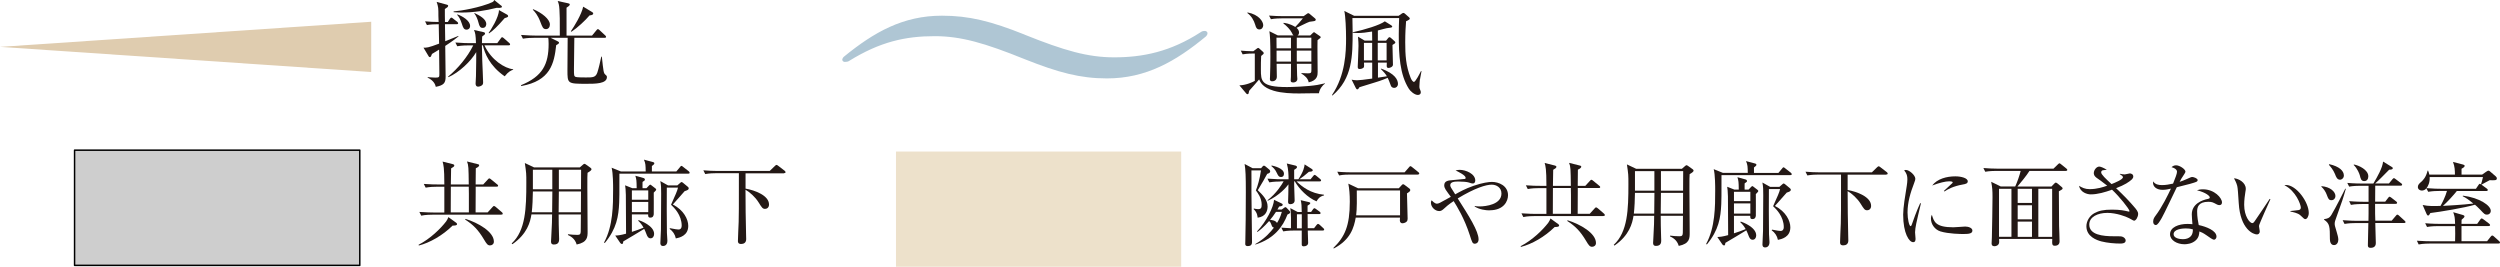 <?xml version="1.0" encoding="UTF-8"?>
<svg id="Layer_2" data-name="Layer 2" xmlns="http://www.w3.org/2000/svg" viewBox="0 0 468.68 50.01">
  <defs>
    <style>
      .cls-1 {
        fill: none;
        stroke: #000;
        stroke-linecap: round;
        stroke-linejoin: round;
        stroke-width: .28px;
      }

      .cls-2 {
        fill: #ede1cb;
      }

      .cls-3 {
        fill: #ceb185;
      }

      .cls-3, .cls-4 {
        opacity: .65;
      }

      .cls-4 {
        fill: #84a8be;
      }

      .cls-5 {
        fill: #cecece;
      }

      .cls-6 {
        fill: #231815;
      }
    </style>
  </defs>
  <g id="_レイヤー_1" data-name="レイヤー 1">
    <g>
      <path class="cls-6" d="M83.47,8.57c.02,1.1,.07,5.04,.07,5.8,0,1.16-.3,1.61-1.84,1.91-.09-.46-.42-1.21-1.54-1.73l.03-.09c.3,.02,.95,.09,1.44,.09,.74,0,.74-.1,.74-.77,0-.72-.05-3.84-.05-4.48-.53,.33-.96,.58-1.33,.81-.14,.39-.23,.6-.39,.6s-.21-.12-.26-.19l-.95-1.59c.6,.02,.84,.04,2.93-.75-.02-.6-.02-.91-.07-3.64-.91,0-1.58,.04-2.21,.16l-.35-.7c1.07,.09,1.42,.11,2.54,.12,0-.14-.04-.75-.04-1.14,0-1.47,0-1.63-.33-2.63l1.93,.53c.12,.04,.23,.07,.23,.21,0,.12-.09,.23-.16,.28-.07,.05-.4,.28-.46,.32-.02,.39,.02,2.08,.02,2.44h.53l.39-.6c.07-.11,.19-.23,.28-.23,.1,0,.21,.09,.33,.19l.77,.6c.1,.09,.17,.17,.17,.26,0,.17-.14,.19-.26,.19h-2.21c.02,.51,.04,2.73,.05,3.19,.82-.33,1.65-.65,2.47-1v.11c-.39,.3-1.07,.86-2.47,1.77Zm11.14,5.73c-2.84-1.96-3.75-4.33-4.08-5.8h-.19c0,.75,.04,2.1,.07,2.89,.02,.63,.16,3.45,.16,4.03,0,.25-.03,.44-.26,.6-.25,.17-.54,.23-.68,.23-.33,0-.47-.26-.47-.58,0-.23,.07-1.19,.07-1.38,.05-1.96,.05-3.91,.05-4.52-1,1.72-3.21,3.82-5.22,4.7l-.05-.11c1.89-1.56,3.64-3.7,4.71-5.85h-.93c-.23,0-1.21,0-2.07,.16l-.35-.7c1.17,.1,2.37,.12,2.7,.12h1.16c-.05-1.56-.12-1.89-.37-2.47l1.86,.42c.11,.02,.21,.1,.21,.25s-.05,.19-.54,.56c-.02,.21-.04,1-.04,1.24h2.87l.65-.88c.09-.12,.16-.23,.26-.23,.12,0,.23,.11,.33,.19l1,.88c.11,.11,.17,.16,.17,.26,0,.17-.16,.19-.26,.19h-4.55c1.26,2.75,3.82,4.33,5.38,4.48v.09c-.38,.14-.88,.33-1.58,1.23Zm-1.47-12.84c-2.15,.54-4.36,.89-6.59,.89-.67,0-1.12-.04-1.51-.07v-.14c1.45-.12,4.91-.7,7.22-1.72,.28-.12,.33-.26,.39-.42l1.17,.95c.12,.09,.28,.17,.28,.32,0,.28-.77,.21-.96,.19Zm-5.66,4.1c-.53,0-.67-.4-.89-1.09-.32-.98-.56-1.31-.88-1.68l.02-.1c.91,.31,2.4,1.17,2.4,2.17,0,.47-.32,.7-.65,.7Zm3.01-.33c-.42,0-.61-.25-.79-1-.16-.63-.39-1.19-.79-1.75l.04-.05c.96,.49,2.21,1.12,2.21,2.08,0,.04,0,.72-.67,.72Zm4.13-1.84c-1.51,1.73-2.15,2.31-2.93,2.86l-.09-.07c.37-.49,1.93-2.92,1.94-4.29l1.54,.86c.11,.05,.18,.16,.18,.28,0,.21-.42,.3-.65,.37Z"/>
      <path class="cls-6" d="M109.9,15.71c-3.52,0-3.52-.05-3.52-2.56,0-.96,.04-5.18,.04-6.06h-3.19l1.31,.65c.09,.05,.26,.12,.26,.26,0,.16-.14,.25-.53,.47-.38,3.45-1.09,6.69-6.55,7.66l-.05-.16c4.06-1.65,5.18-3.94,5.18-7.74,0-.77-.04-.98-.07-1.14h-2.68c-.44,0-1.28,.02-2.07,.16l-.35-.7c1.21,.1,2.45,.12,2.7,.12h4.57c0-3.29,0-3.75-.07-4.87-.05-.89-.17-1.23-.33-1.61l1.94,.42c.21,.05,.33,.09,.33,.25,0,.17-.35,.42-.61,.58V6.67h4.78l.81-.98c.12-.14,.19-.23,.3-.23,.09,0,.19,.09,.3,.19l1.05,.98c.14,.12,.17,.18,.17,.28,0,.16-.14,.18-.26,.18h-5.69c-.02,1-.07,5.27-.07,5.83,0,1.23,0,1.37,.35,1.51,.25,.09,1.59,.09,1.91,.09,1.26,0,1.8,0,2.12-.91,.25-.74,.58-2.17,.74-2.98h.11c.3,2.77,.32,3.07,.65,3.35,.21,.18,.3,.25,.3,.47,0,1.26-2.17,1.26-3.87,1.26Zm-7.53-10.25c-.56,0-.68-.35-1.05-1.31-.51-1.37-1.1-2-1.44-2.33l.09-.09c1.61,.67,3.12,1.86,3.12,2.87,0,.46-.26,.86-.72,.86Zm8.16-2.58c-.77,.93-2.31,2.36-3.4,3.07l-.11-.09c.61-.88,2-3.12,2.31-4.61l1.58,.95c.17,.11,.3,.18,.3,.32,0,.18-.14,.32-.68,.37Z"/>
    </g>
    <g>
      <path class="cls-6" d="M247.26,17.48c-.6-.02-3.17,.04-3.7,.04-1.35,0-3.24-.05-4.78-.51-2.07-.61-2.49-1.58-2.73-2.12-.26,.35-1.59,1.8-1.86,2.12-.05,.17-.09,.44-.12,.51-.02,.05-.09,.14-.19,.14-.09,0-.18-.05-.25-.14l-1.28-1.52c1.24-.02,2.56-.63,2.89-.84v-5.13c-.53,0-1.42,0-2.28,.16l-.35-.7c.77,.07,1.3,.1,2.35,.12l.65-.49c.11-.07,.19-.14,.25-.14,.07,0,.16,.05,.23,.12l.7,.63c.07,.07,.12,.14,.12,.23,0,.11-.05,.17-.11,.21-.09,.07-.26,.23-.37,.32-.05,.35-.05,2.14-.05,2.52,0,2.17,0,3.31,4.89,3.31,.77,0,3.89-.09,5.71-.4,.37-.07,.96-.19,1.42-.3v.07c-.51,.3-1.03,1.05-1.14,1.8Zm-11.16-11.96c-.53,0-.67-.47-.77-.84-.26-.88-.74-1.7-1.49-2.24l.04-.11c2.14,.4,2.94,1.73,2.94,2.4,0,.42-.28,.79-.72,.79Zm11.44,1.58c-.07,.07-.46,.37-.54,.44-.04,.84,.02,4.98,.02,5.92,0,.6,0,1.61-1.68,1.98-.11-.74-.74-1.28-1.37-1.65v-.09c.17,0,1.03,.05,1.23,.05,.58,0,.65-.12,.65-.63v-1.16h-2.73c0,.17,.05,1.87,.05,2.19,0,.07,.05,.61,.05,.68,0,.32-.28,.63-.81,.63-.44,0-.44-.26-.44-.4,0-.09,.04-.56,.04-.67,0-.35,0-2.05,.02-2.43h-2.7c.02,.35,.04,2.03,.04,2.42,0,.65-.51,.86-.84,.86-.46,0-.46-.28-.46-.47,0-.05,.02-.28,.02-.33,.05-.79,.07-3.08,.07-3.77,0-3.1-.07-4.08-.19-4.82l1.59,.79h2.94c-.14-.12-.16-.16-.3-.47-.3-.61-1-1.33-1.59-1.77v-.12c.33,.04,1.12,.11,2.22,.77,.42-.4,.91-1,1.42-1.61h-3.92c-.46,0-1.3,.02-2.07,.16l-.35-.68c.91,.07,1.8,.11,2.7,.11h3.78l.63-.44c.07-.05,.16-.12,.23-.12,.09,0,.23,.09,.28,.14l1.02,.86s.12,.12,.12,.23c0,.04-.04,.16-.14,.21-.12,.07-.86,.14-1.02,.17-.38,.1-2.07,.98-2.45,1.14,.16,.14,.47,.4,.47,.89,0,.31-.16,.46-.28,.54h2.38l.49-.47c.07-.07,.14-.14,.23-.14,.05,0,.16,.07,.19,.11l.91,.63c.09,.05,.14,.12,.14,.18,0,.07-.02,.1-.05,.16Zm-5.52-.04h-2.72c0,.49,.02,1.42,.02,2h2.7v-2Zm0,2.42h-2.7v2.07h2.7v-2.07Zm3.82-2.42h-2.73v2h2.73v-2Zm0,2.42h-2.73v2.07h2.73v-2.07Z"/>
      <path class="cls-6" d="M266.19,14.89c-.02,.19-.09,.88-.09,1.3,0,.35,.04,.42,.21,.84,.03,.07,.05,.16,.05,.26,0,.46-.4,.51-.56,.51-.63,0-1.44-.75-1.68-1.16-1.7-2.68-1.89-6.29-1.89-10.2,0-1.3,.04-2.12,.07-3.05h-8.76c.02,.79,.04,1.44,.04,2.45,0,4.66,0,8.83-3.78,12.07l-.09-.09c2.54-3.75,2.64-8.15,2.64-10.6,0-1.73-.1-4.19-.33-5.17l1.84,.91h8.34l.58-.4c.14-.09,.23-.14,.32-.14s.18,.05,.3,.16l.74,.65c.11,.09,.16,.17,.16,.26s-.07,.16-.16,.21c-.16,.11-.38,.23-.54,.28-.07,.88-.16,2.15-.16,3.94,0,2.33,.11,4.43,1.02,6.69,.19,.47,.46,.75,.61,.75,.3,0,1.14-1.66,1.33-2.05l.09,.04c-.04,.25-.26,1.31-.28,1.52Zm-4.83,1.58c-.46,0-.6-.35-.63-.46-.33-.89-.39-1.03-.58-1.42-.33,.14-1.12,.49-2.44,.88-2.36,.72-2.64,.81-2.85,.88-.18,.3-.25,.4-.42,.4-.12,0-.19-.12-.28-.28l-.77-1.54c.25,.05,.56,.12,1,.12,.4,0,1.38-.11,2.86-.32v-3h-1.54c0,.09,.02,.49,.02,.58,0,.21-.03,.32-.14,.4-.23,.19-.56,.23-.67,.23-.38,0-.38-.21-.38-.46,0-.05,.14-3.28,.14-3.89,0-.12-.02-1.21-.09-1.72l1.24,.74h1.42l-.02-1.7c-1.05,.19-1.94,.28-2.71,.28-.4,0-.65-.02-.91-.04v-.1c2.31-.51,5.04-1.33,6.01-2.05l1.16,.72c.14,.09,.23,.18,.23,.25,0,.16-.16,.21-.58,.25-.6,.04-1.52,.37-2.12,.49v1.91h1.54l.4-.49c.09-.11,.16-.16,.23-.16,.09,0,.17,.05,.3,.16l.63,.56c.11,.09,.18,.19,.18,.28,0,.12-.12,.21-.54,.46,.02,.53,.09,3.12,.09,3.7,0,.37-.49,.61-.82,.61-.21,0-.35-.07-.35-.39,0-.09,.02-.51,.02-.61h-1.66v2.82l1.68-.26c-.3-.51-.67-.89-1.14-1.37l.04-.07c2.66,.95,3.17,2.14,3.17,2.87,0,.44-.3,.74-.68,.74Zm-4.12-8.43h-1.54v3.28h1.54v-3.28Zm2.71,0h-1.66v3.28h1.66v-3.28Z"/>
    </g>
    <polygon class="cls-3" points="0 8.79 0 8.79 69.59 4.08 69.59 13.5 0 8.79"/>
    <path class="cls-4" d="M192.09,6.5c7.4,2.97,11.85,4.25,16.78,4.25,5.41,0,10.58-1.06,16.23-4.72,.24-.18,.47-.23,.79-.23,.24,0,.48,.18,.48,.41s-.08,.4-.32,.64c-5.64,4.66-11.21,7.85-18.53,7.85-5.01,0-9.14-1.11-15.43-3.61-7.47-3.02-11.93-4.31-16.86-4.31-5.49,0-10.26,1.05-16.06,4.65-.16,.12-.48,.18-.79,.18-.24,0-.48-.18-.48-.41,0-.18,.16-.46,.32-.58,5.65-4.6,11.06-7.68,18.37-7.68,5.1,0,9.23,1.04,15.51,3.55Z"/>
    <g>
      <path class="cls-6" d="M84.84,42.3c-1.86,1.84-4.27,3.21-6.32,3.73l-.05-.14c2.21-1.14,4.13-3.03,5.17-4.38,.21-.28,.32-.56,.42-.81l1.45,1.05c.12,.09,.17,.17,.17,.25,0,.26-.28,.28-.84,.3Zm9.14-2.05h-12.94c-.18,0-1.26,0-2.07,.18l-.35-.7c1.17,.09,2.38,.11,2.7,.11h1.98v-4.83h-1.45c-.44,0-1.28,.02-2.05,.17l-.35-.7c1.09,.09,2.17,.1,2.68,.1h1.17c0-3.17-.16-3.68-.33-4.29l1.94,.49c.14,.04,.26,.11,.26,.23,0,.21-.19,.32-.6,.56,0,.47-.05,2.59-.05,3.01h3.36c-.04-3.21-.04-3.57-.33-4.31l2.03,.51c.09,.02,.25,.05,.25,.21,0,.26-.44,.47-.63,.56,0,.25-.03,2.59-.03,3.03h1.42l.86-.93c.12-.12,.18-.21,.28-.21s.23,.1,.31,.17l1.16,.95c.09,.07,.18,.12,.18,.26,0,.16-.14,.17-.26,.17h-3.94v.75c0,.25-.02,3.43-.02,4.08h2.26l.91-1c.11-.1,.19-.21,.26-.21s.21,.07,.33,.17l1.16,1c.11,.09,.17,.16,.17,.28,0,.16-.14,.17-.26,.17Zm-6.08-3.98c0-.47,0-.56-.02-1.28h-3.36c-.02,.44-.02,3.63-.02,4.83h3.4v-3.56Zm3.99,9.74c-.47,0-.67-.3-1.14-1.09-1.12-1.88-2.05-2.79-3.54-3.75l.05-.14c2.38,.74,5.33,2.42,5.33,4.27,0,.47-.37,.7-.7,.7Z"/>
      <path class="cls-6" d="M108.68,31.4l.61-.53c.14-.12,.21-.16,.26-.16,.09,0,.21,.07,.28,.12l.88,.63c.11,.07,.18,.19,.18,.26,0,.19-.23,.37-.74,.67-.04,.67-.04,.74-.04,2.61,0,1.33,.05,7.18,.05,8.37,0,1.05,0,2.05-2.05,2.47-.33-1.17-1.23-1.59-1.65-1.79l.04-.14c.56,.07,1.12,.12,1.68,.12,.7,0,.7-.14,.7-1.38,0-.35,0-2.19,.02-2.45h-4.17c0,1.02,.02,2.56,.07,3.99,.02,.25,.02,.49,.02,.58,0,.37,0,1.07-.98,1.07-.53,0-.54-.37-.54-.6,0-.14,.02-.58,.04-.74,.14-2.12,.16-3.7,.16-4.31h-3.87c-.23,1.45-.79,3.66-3.57,5.59l-.14-.14c2.63-2.42,2.75-6.64,2.75-11.35,0-1.77,0-1.82-.28-3.73l1.73,.82h8.57Zm-8.78,4.5c0,1.02-.09,2.98-.21,3.89h3.82l.04-3.89h-3.64Zm0-4.08v3.66h3.64v-3.66h-3.64Zm9,7.97l.02-3.89h-4.15l-.04,3.89h4.17Zm.02-4.31l.02-3.66h-4.17v3.66h4.15Z"/>
      <path class="cls-6" d="M126.79,32.15l.68-.81c.14-.17,.19-.25,.26-.25,.11,0,.18,.07,.33,.19l1.05,.82c.11,.09,.18,.18,.18,.28,0,.16-.14,.18-.26,.18h-12.91c0,4.06,0,4.52-.04,5.43-.12,2.58-.47,4.87-2.7,7.57l-.14-.09c1.7-3.12,1.7-7.01,1.7-10.04,0-.68,0-2.96-.28-3.99l1.73,.7h4.66c-.02-1.17-.02-1.49-.33-2.21l1.65,.44c.09,.02,.3,.07,.3,.25,0,.16-.16,.28-.46,.51v1.02h4.57Zm-5.59,3.12l.47-.49c.12-.12,.16-.16,.25-.16,.07,0,.09,.04,.19,.11l.7,.54c.14,.11,.21,.17,.21,.26,0,.14-.16,.28-.46,.58,0,.12,.02,3.92,0,4.06-.04,.28-.12,.63-.65,.63-.42,0-.4-.3-.4-.61h-3.05v3.28c.74-.23,1.47-.49,2.19-.79-.32-.58-.6-.91-1.02-1.31l.11-.1c.32,.1,2.89,1.03,2.89,2.59,0,.44-.25,.82-.67,.82-.46,0-.65-.46-.77-.79-.18-.47-.26-.67-.42-.98-.6,.4-3.36,2.01-3.92,2.35-.02,.19-.04,.49-.26,.49-.09,0-.25-.12-.3-.19l-.95-1.4c.53-.02,.91-.05,2.03-.35-.02-1.52-.02-6.8-.04-7.27-.03-1.03-.07-1.33-.14-1.8l1.35,.54h.82c-.02-1.45-.04-1.66-.25-2.33l1.51,.42c.21,.05,.28,.19,.28,.3,0,.14-.04,.17-.44,.44-.02,.51,0,1.05,0,1.17h.72Zm.33,2.17v-1.75h-3.07v1.75h3.07Zm0,2.33v-1.91h-3.07v1.91h3.07Zm5.47-5.03l.54-.47c.11-.11,.17-.14,.23-.14,.09,0,.12,.04,.25,.12l.93,.77c.14,.1,.17,.21,.17,.28,0,.28-.26,.37-.77,.54-.74,.82-1.7,1.94-2.21,2.5,2.05,1.05,2.89,2.79,2.89,4.01,0,1.86-1.68,2.22-2.33,2.35-.16-.77-.56-1.35-1.17-1.8l.07-.12c.91,.19,1.44,.25,1.59,.25,.42,0,.61-.3,.61-.7,0-2.03-1.45-3.43-2-3.94,.89-2,1.14-2.52,1.31-3.22h-2.1c-.02,.86-.02,7.25,.02,8.46,.02,.25,.09,1.3,.09,1.51,0,.89-.61,.98-.81,.98-.51,0-.51-.44-.51-.56,0-.4,.09-2.19,.11-2.54,.02-.54,.04-6.03,.04-6.71,0-1.03,0-1.54-.16-2.36l1.45,.81h1.75Z"/>
      <path class="cls-6" d="M147,32.49h-7.23v2.87c1.73,.3,4.4,1.28,4.4,2.98,0,.6-.42,.82-.74,.82-.46,0-.6-.23-1.23-1.24-.61-.98-1.67-1.93-2.44-2.35,.02,3.98,.02,4.41,.11,8.44,0,.12,.02,.7,.02,.82,0,.68-.46,.91-.95,.91-.6,0-.6-.39-.6-.58,0-.51,.12-3,.14-3.56,.04-1.38,.04-2.15,.04-9.13h-4.26c-.46,0-1.28,.02-2.05,.16l-.35-.7c.89,.07,1.79,.12,2.7,.12h9.74l.98-.95c.12-.11,.23-.19,.28-.19,.1,0,.21,.07,.33,.17l1.21,.93c.07,.05,.17,.16,.17,.26,0,.17-.17,.19-.28,.19Z"/>
    </g>
    <g id="SOLID">
      <rect class="cls-5" x="13.98" y="28.15" width="53.47" height="21.6"/>
    </g>
    <g id="SOLID-2" data-name="SOLID">
      <rect class="cls-1" x="13.98" y="28.15" width="53.47" height="21.6"/>
    </g>
    <g>
      <path class="cls-6" d="M236.42,31.54l.25-.3c.07-.09,.19-.19,.28-.19s.21,.09,.28,.14l.74,.61c.09,.09,.16,.21,.16,.32,0,.28-.28,.4-.56,.47-.53,.98-.82,1.49-1.77,3.07,.89,.86,1.84,1.79,1.84,3.05,0,.77-.31,1.91-1.87,2.1-.02-.25-.05-.96-.75-1.61l.05-.11c.21,.05,.49,.12,.79,.12,.56,0,.67-.25,.67-.86,0-1.24-.77-2.24-1.09-2.65,.32-.77,.74-2.19,.96-3.75h-1.79c.02,.32,0,3.4,0,4.05,0,1.1,.11,7.9,.11,9.39,0,.56-.33,.75-.81,.75-.39,0-.46-.23-.46-.4s.02-.53,.02-.79c.05-2.12,.09-5.08,.09-8.92,0-3.01-.05-4.24-.23-5.29l1.49,.79h1.61Zm3.82,6.59c.12,.05,.23,.1,.23,.26,0,.23-.25,.26-.67,.33-.12,.23-.19,.35-.32,.56h.81l.46-.33c.09-.07,.18-.12,.23-.12,.07,0,.18,.09,.23,.14l.53,.56c.07,.07,.14,.19,.14,.26,0,.19-.25,.33-.51,.42-.86,2.28-2.47,4.52-6.03,5.64v-.1c1.91-1.1,2.87-2.29,3.49-3.08-.26-.05-.35-.18-.47-.53-.11-.31-.18-.49-.44-.7-.95,1.09-1.68,1.68-2.19,2.05l-.07-.11c1.77-1.86,3.12-4.61,3.19-5.92l1.4,.67Zm-.21-4.1c-.3,0-1.23,0-2.07,.16l-.35-.7c1.35,.11,2.68,.12,2.7,.12h1.26c0-.67-.02-1.93-.33-2.96l1.65,.4c.1,.04,.26,.09,.26,.28,0,.14-.11,.26-.53,.51v1.77h.79c.98-1.49,1.12-2.29,1.17-2.79l1.35,.86c.05,.04,.17,.12,.17,.23,0,.25-.28,.26-.72,.3-.75,.65-1.21,1.02-1.79,1.4h2.1l.49-.6c.09-.11,.19-.23,.26-.23,.1,0,.21,.09,.32,.17l.74,.61c.09,.07,.17,.17,.17,.26,0,.16-.14,.19-.26,.19h-4.34c1,.98,2.63,2.26,5.15,2.5v.12c-.91,.21-1.23,.81-1.4,1.12-1.68-.7-3.24-2.29-4.08-3.75h-.12v.72c0,.42,.09,2.73,.09,2.86,0,.46-.37,.7-.77,.7-.46,0-.46-.28-.46-.46,0-.05,.09-2.75,.07-3.26-.35,.49-1.68,2.07-3.85,3.07l-.09-.07c1.68-1.31,2.68-2.93,3.03-3.56h-.61Zm-.81,5.68c-.42,.67-.81,1.14-1.12,1.51,.25,.02,1.03,.07,1.3,.58,.23-.35,.6-.98,.91-2.08h-1.09Zm-.82-8.69c.47,.11,2.31,.53,2.31,1.56,0,.37-.19,.61-.56,.61-.4,0-.53-.25-.77-.75-.33-.72-.7-1.03-1.03-1.3l.05-.12Zm7.93,11.79l.47-.61c.1-.12,.21-.23,.28-.23,.09,0,.23,.09,.32,.17l.68,.63c.09,.09,.17,.16,.17,.26,0,.16-.16,.19-.26,.19h-2.82c0,.37,.07,1.98,.07,2.31,0,.44-.4,.65-.81,.65-.25,0-.39-.09-.39-.33v-2.63h-1.4c-.3,0-1.23,0-2.07,.16l-.35-.7c.67,.05,.72,.05,1.8,.11,.02-1,.03-2.94-.12-3.77l1.37,.72h.77c-.02-1.07-.03-1.56-.19-2.21l1.49,.35c.19,.05,.3,.09,.3,.19,0,.16-.14,.26-.51,.49v1.17h.67l.35-.49c.09-.12,.19-.21,.25-.21,.09,0,.21,.09,.33,.17l.67,.49c.05,.04,.17,.14,.17,.26,0,.18-.16,.19-.26,.19h-2.17c.02,2.03,.02,2.26,.02,2.64h1.17Zm-2.28,0v-2.64h-.91v2.64h.91Z"/>
      <path class="cls-6" d="M263.77,36.27c.02,.75,.12,4.13,.12,4.7,0,.21-.02,.4-.19,.58s-.53,.31-.81,.31c-.21,0-.46-.17-.46-.54,0-.09,.03-.46,.03-.53h-8.3c-.33,1.84-.95,4.15-4.12,5.8l-.07-.11c2.14-2.08,3.08-4.12,3.08-8.67,0-1.37-.09-2.42-.28-3.38l1.82,.86h7.65l.54-.58c.05-.07,.16-.17,.28-.17,.07,0,.18,.05,.28,.14l.89,.67c.05,.04,.16,.17,.16,.28,0,.23-.23,.38-.65,.65Zm2.03-3.54h-12.7c-.42,0-1.26,0-2.05,.16l-.35-.7c1.19,.11,2.47,.12,2.7,.12h9.92l.81-.93c.1-.12,.19-.23,.28-.23s.19,.07,.31,.17l1.19,.96c.05,.05,.16,.12,.16,.25,0,.16-.16,.19-.26,.19Zm-3.33,2.98h-8.11c.02,1.3,.04,3.5-.12,4.66h8.23v-4.66Z"/>
      <path class="cls-6" d="M279.26,39.44c-.75,0-1.91-.16-2.79-.72v-.11c.23,.05,.4,.09,.88,.09,1.24,0,4.13-.37,4.13-2.42,0-1.16-.98-1.66-1.82-1.66-1.07,0-3.1,.6-6.38,2.58,2.12,3.31,3.91,6.15,3.91,7.67,0,.58-.37,.82-.68,.82-.46,0-.53-.23-.98-1.65-1.03-3.17-2.38-5.33-3.01-6.34-1.02,.68-1.42,1.05-1.93,1.52-.21,.19-.46,.35-.77,.35-.79,0-1.56-.75-1.56-1.56,0-.21,.05-.33,.12-.46,.18,.17,.6,.63,.98,.63,.33,0,.4-.03,2.63-1.28-.16-.21-.84-1.12-.96-1.33-.14-.23-.28-.51-.28-.82,0-.86,.81-.93,1.52-.98,.17-.02,2.33-.21,2.38-.23,.09-.04,.12-.11,.12-.19,0-.49-1.33-1.12-1.89-1.4,.3-.07,.53-.11,.77-.11,1.14,0,2.92,.74,2.92,2,0,.44-.28,.56-.46,.56-.21,0-.28-.04-.77-.19-.31-.11-1.16-.18-1.87-.18-.61,0-1.59,0-1.59,.68,0,.26,.1,.44,.93,1.72,.89-.49,1.8-1.02,3.42-1.59,1.68-.59,2.94-.74,3.45-.74,1.28,0,3.03,.7,3.03,2.5,0,1.09-.77,2.82-3.45,2.82Z"/>
      <path class="cls-6" d="M291.45,42.56c-1.86,1.84-4.27,3.21-6.32,3.73l-.05-.14c2.21-1.14,4.13-3.03,5.17-4.38,.21-.28,.32-.56,.42-.81l1.45,1.05c.12,.09,.17,.17,.17,.25,0,.26-.28,.28-.84,.3Zm9.14-2.05h-12.94c-.18,0-1.26,0-2.07,.18l-.35-.7c1.17,.09,2.38,.11,2.7,.11h1.98v-4.83h-1.45c-.44,0-1.28,.02-2.05,.17l-.35-.7c1.09,.09,2.17,.1,2.68,.1h1.17c0-3.17-.16-3.68-.33-4.29l1.94,.49c.14,.04,.26,.11,.26,.23,0,.21-.19,.32-.6,.56,0,.47-.05,2.59-.05,3.01h3.36c-.04-3.21-.04-3.57-.33-4.31l2.03,.51c.09,.02,.25,.05,.25,.21,0,.26-.44,.47-.63,.56,0,.25-.03,2.59-.03,3.03h1.42l.86-.93c.12-.12,.18-.21,.28-.21s.23,.1,.31,.17l1.16,.95c.09,.07,.18,.12,.18,.26,0,.16-.14,.17-.26,.17h-3.94v.75c0,.25-.02,3.43-.02,4.08h2.26l.91-1c.11-.1,.19-.21,.26-.21s.21,.07,.33,.17l1.16,1c.11,.09,.17,.16,.17,.28,0,.16-.14,.17-.26,.17Zm-6.08-3.98c0-.47,0-.56-.02-1.28h-3.36c-.02,.44-.02,3.63-.02,4.83h3.4v-3.56Zm3.99,9.74c-.47,0-.67-.3-1.14-1.09-1.12-1.88-2.05-2.79-3.54-3.75l.05-.14c2.38,.74,5.33,2.42,5.33,4.27,0,.47-.37,.7-.7,.7Z"/>
      <path class="cls-6" d="M315.29,31.66l.61-.53c.14-.12,.21-.16,.26-.16,.09,0,.21,.07,.28,.12l.88,.63c.11,.07,.18,.19,.18,.26,0,.19-.23,.37-.74,.67-.04,.67-.04,.74-.04,2.61,0,1.33,.05,7.18,.05,8.37,0,1.05,0,2.05-2.05,2.47-.33-1.17-1.23-1.59-1.65-1.79l.04-.14c.56,.07,1.12,.12,1.68,.12,.7,0,.7-.14,.7-1.38,0-.35,0-2.19,.02-2.45h-4.17c0,1.02,.02,2.56,.07,3.99,.02,.25,.02,.49,.02,.58,0,.37,0,1.07-.98,1.07-.53,0-.54-.37-.54-.6,0-.14,.02-.58,.04-.74,.14-2.12,.16-3.7,.16-4.31h-3.87c-.23,1.45-.79,3.66-3.57,5.59l-.14-.14c2.63-2.42,2.75-6.64,2.75-11.35,0-1.77,0-1.82-.28-3.73l1.73,.82h8.57Zm-8.78,4.5c0,1.02-.09,2.98-.21,3.89h3.82l.04-3.89h-3.64Zm0-4.08v3.66h3.64v-3.66h-3.64Zm9,7.97l.02-3.89h-4.15l-.04,3.89h4.17Zm.02-4.31l.02-3.66h-4.17v3.66h4.15Z"/>
      <path class="cls-6" d="M333.4,32.42l.68-.81c.14-.17,.19-.25,.26-.25,.11,0,.18,.07,.33,.19l1.05,.82c.11,.09,.18,.18,.18,.28,0,.16-.14,.18-.26,.18h-12.91c0,4.06,0,4.52-.04,5.43-.12,2.58-.47,4.87-2.7,7.57l-.14-.09c1.7-3.12,1.7-7.01,1.7-10.04,0-.68,0-2.96-.28-3.99l1.73,.7h4.66c-.02-1.17-.02-1.49-.33-2.21l1.65,.44c.09,.02,.3,.07,.3,.25,0,.16-.16,.28-.46,.51v1.02h4.57Zm-5.59,3.12l.47-.49c.12-.12,.16-.16,.25-.16,.07,0,.09,.04,.19,.11l.7,.54c.14,.11,.21,.17,.21,.26,0,.14-.16,.28-.46,.58,0,.12,.02,3.92,0,4.06-.04,.28-.12,.63-.65,.63-.42,0-.4-.3-.4-.61h-3.05v3.28c.74-.23,1.47-.49,2.19-.79-.32-.58-.6-.91-1.02-1.31l.11-.1c.32,.1,2.89,1.03,2.89,2.59,0,.44-.25,.82-.67,.82-.46,0-.65-.46-.77-.79-.18-.47-.26-.67-.42-.98-.6,.4-3.36,2.01-3.92,2.35-.02,.19-.04,.49-.26,.49-.09,0-.25-.12-.3-.19l-.95-1.4c.53-.02,.91-.05,2.03-.35-.02-1.52-.02-6.8-.04-7.27-.03-1.03-.07-1.33-.14-1.8l1.35,.54h.82c-.02-1.45-.04-1.66-.25-2.33l1.51,.42c.21,.05,.28,.19,.28,.3,0,.14-.04,.17-.44,.44-.02,.51,0,1.05,0,1.17h.72Zm.33,2.17v-1.75h-3.07v1.75h3.07Zm0,2.33v-1.91h-3.07v1.91h3.07Zm5.47-5.03l.54-.47c.11-.11,.17-.14,.23-.14,.09,0,.12,.04,.25,.12l.93,.77c.14,.1,.17,.21,.17,.28,0,.28-.26,.37-.77,.54-.74,.82-1.7,1.94-2.21,2.5,2.05,1.05,2.89,2.79,2.89,4.01,0,1.86-1.68,2.22-2.33,2.35-.16-.77-.56-1.35-1.17-1.8l.07-.12c.91,.19,1.44,.25,1.59,.25,.42,0,.61-.3,.61-.7,0-2.03-1.45-3.43-2-3.94,.89-2,1.14-2.52,1.31-3.22h-2.1c-.02,.86-.02,7.25,.02,8.46,.02,.25,.09,1.3,.09,1.51,0,.89-.61,.98-.81,.98-.51,0-.51-.44-.51-.56,0-.4,.09-2.19,.11-2.54,.02-.54,.04-6.03,.04-6.71,0-1.03,0-1.54-.16-2.36l1.45,.81h1.75Z"/>
      <path class="cls-6" d="M353.61,32.75h-7.23v2.87c1.73,.3,4.4,1.28,4.4,2.98,0,.6-.42,.82-.74,.82-.46,0-.6-.23-1.23-1.24-.61-.98-1.66-1.93-2.43-2.35,.02,3.98,.02,4.41,.11,8.44,0,.12,.02,.7,.02,.82,0,.68-.46,.91-.95,.91-.6,0-.6-.39-.6-.58,0-.51,.12-3,.14-3.56,.04-1.38,.04-2.15,.04-9.13h-4.26c-.46,0-1.28,.02-2.05,.16l-.35-.7c.89,.07,1.79,.12,2.7,.12h9.74l.98-.95c.12-.11,.23-.19,.28-.19,.11,0,.21,.07,.33,.17l1.21,.93c.07,.05,.17,.16,.17,.26,0,.17-.17,.19-.28,.19Z"/>
      <path class="cls-6" d="M359.63,40.19c-.21,.88-.61,2.56-.61,3.35,0,.19,.09,1.03,.09,1.21,0,.3-.03,.65-.46,.65-.72,0-1.86-1.61-1.86-5.17,0-1.26,.38-3.63,.68-5.43,.05-.33,.11-.79,.11-1.17,0-.61-.09-1.07-.6-1.7,.09-.04,.16-.07,.32-.07,.63,0,1.77,.98,1.77,1.66,0,.16-.04,.32-.23,.82-.68,1.75-1.23,3.59-1.23,5.5,0,1.21,.3,2.56,.58,2.56,.1,0,.19-.21,.23-.33,.19-.6,.93-2.63,1.56-3.98l.14,.04c-.11,.49-.35,1.51-.49,2.07Zm8.43,3.68c-.42,0-2.77-.02-4.29-.49-1.05-.33-1.77-1.35-1.77-2.38,0-.4,.09-.56,.17-.74,.4,1.33,.72,2.35,4.03,2.35,.35,0,2.05-.14,2.22-.14,.61,0,1.35,.26,1.35,.75,0,.56-.61,.65-1.72,.65Zm-.14-9.27c-1.7,.3-2.8,.88-3.38,1.3l-.11-.11c.26-.25,1.54-1.42,1.59-1.47s.05-.09,.05-.14c0-.19-.54-.19-.65-.19-.7,0-1.86,.28-3.19,.79,.95-1.26,2.72-1.72,4.34-1.72,1.09,0,2.33,.32,2.33,.93,0,.4-.37,.51-1,.61Z"/>
      <path class="cls-6" d="M377.79,34.97c.4-.84,.86-2.21,1.03-2.93h-4.57c-.47,0-1.3,.02-2.07,.16l-.35-.7c.89,.07,1.79,.12,2.7,.12h10.44l.77-.75c.14-.14,.28-.26,.33-.26,.09,0,.16,.05,.33,.19l.98,.79c.07,.05,.18,.16,.18,.26,0,.17-.18,.19-.28,.19h-6.81c-.49,.81-1.8,2.4-2.26,2.93h6.38l.49-.51c.18-.18,.23-.23,.33-.23,.09,0,.23,.1,.32,.17l.81,.68c.11,.09,.14,.17,.14,.23,0,.16-.07,.21-.7,.56,0,1.98,.02,4.48,.04,6.46,.02,.82,.09,2.12,.09,2.92,0,.75-.63,.82-.88,.82-.53,0-.53-.28-.49-1.28h-9.97c0,.07,.02,.47,.02,.56,0,.63-.56,.81-.86,.81-.56,0-.56-.39-.56-.54,0-.07,.05-.93,.05-1.07,.04-1.91,.12-5.94,.12-7.6,0-1.26-.04-1.8-.25-2.87l1.8,.88h2.7Zm-3.03,.42v9h2.33v-9h-2.33Zm6.18,2.66v-2.66h-2.68v2.66h2.68Zm0,3.07v-2.64h-2.68v2.64h2.68Zm0,3.28v-2.85h-2.68v2.85h2.68Zm3.78,0v-9h-2.59v9h2.59Z"/>
      <path class="cls-6" d="M400.11,41.37c-.12,0-.21-.04-.95-.46-.61-.33-2.43-1-4.08-1-1.82,0-3.4,.74-3.4,2.19,0,1.94,2.56,2.19,4.55,2.19,1.24,0,1.4,0,1.66,.09,.25,.09,.61,.32,.61,.72,0,.51-.63,.56-.95,.56-1.16,0-2.47-.12-3.59-.4-.89-.23-2.82-.91-2.82-2.84,0-1.03,.65-2.01,1.52-2.47,.81-.44,1.7-.65,3.29-.65s2.33,.19,2.96,.33c.09,.02,.12,.04,.19,.04s.12-.02,.12-.1c0-.37-2.03-2.87-3.28-4.01-1.28,.47-2.7,.88-3.98,.88-.65,0-1.94-.35-2.21-1.61,.58,.35,1.14,.63,2,.63,1.37,0,2.52-.38,3.29-.65-1.09-.86-1.45-1.1-1.84-1.37-.67-.44-.67-.82-.67-1,0-.54,.49-1.21,1.02-1.21,.28,0,.86,.25,1.42,.61-.12,.02-.72,.05-.81,.09-.07,.04-.25,.12-.25,.39,0,.4,.88,1.21,1.94,2.19,.6-.23,2.14-.86,2.14-1.28,0-.21-.21-.33-.59-.58l.02-.07c.26,.05,.63,.12,.91,.12,.16,0,.81-.19,.95-.19,.21,0,.65,.12,.65,.58,0,.21-.11,.38-.26,.54-.54,.49-1.31,1.02-2.96,1.65,1.56,1.47,2.58,2.56,3.31,3.42,.47,.53,.82,.96,.82,1.4,0,.58-.42,1.28-.77,1.28Z"/>
      <path class="cls-6" d="M411.72,34.1c-.28,.14-1.65,.53-3.63,1-.46,.91-2.36,4.97-2.82,5.76-.4,.68-.77,1.33-1.12,1.33-.12,0-.49-.07-.49-.67,0-.49,.25-.81,.42-1.05,1.26-1.66,2.38-3.98,2.91-5.11-.39,.09-.91,.23-1.58,.23-1.03,0-1.91-.54-1.77-1.59,.42,.59,1,.7,1.7,.7,.63,0,1.35-.12,2.05-.28,.4-1,.74-1.86,.74-2.22,0-.19-.11-.61-1.03-.86,.26-.23,.51-.35,.86-.35,.68,0,1.75,.74,1.75,1.19q0,.17-.44,.81c-.25,.35-.39,.6-.65,1.1,.35-.12,.95-.33,1.31-.51,.77-.35,.86-.4,1.07-.4,.23,0,1,.25,1,.58,0,.18-.14,.28-.28,.35Zm4.38,4.36c-.11,0-.3-.02-.61-.19-.6-.32-.81-.44-1.49-.44-1.84,0-2.1,1-2.1,1.82,0,1.02,.19,2,.3,2.54,1.4,.3,3.33,1.03,3.33,2.17,0,.26-.18,.58-.49,.58-.21,0-.91-.49-1.35-.81-.7-.49-1.02-.61-1.37-.74-.02,.37-.05,1.1-.67,1.66-.72,.67-1.72,.74-2.12,.74-1.45,0-2.71-.79-2.71-1.87,0-1.31,1.59-1.94,3.29-1.94,.39,0,.65,.04,.91,.05-.05-.61-.12-1.44-.12-1.84,0-1.93,1.86-2.68,3.07-2.91,.14-.04,.3-.07,.3-.28,0-.23-.63-.88-2.4-1.33,.26-.09,.6-.18,1.12-.18,2.17,0,3.57,1.63,3.57,2.45,0,.32-.17,.51-.46,.51Zm-6.32,4.36c-.67,0-2.29,.14-2.29,1.09,0,.74,1.12,.93,1.72,.93s1.94-.16,1.89-1.84c-.33-.09-.61-.17-1.31-.17Z"/>
      <path class="cls-6" d="M423.54,42.17c-.02,.09-.04,.14-.04,.23,0,.14,.14,.81,.14,.95,0,.46-.28,.6-.54,.6-.61,0-3.1-.88-3.4-5.87-.11-1.73-.18-2.84-.28-3.22-.16-.63-.44-1.1-.61-1.44,.89,.05,2.21,.82,2.21,1.96,0,.12,0,.23-.07,.58-.1,.65-.23,1.51-.23,2.44,0,2.15,1.05,3.43,1.52,3.43,.19,0,.37-.23,.42-.32,.79-1.17,2.08-3.03,2.84-4.22l.14,.05c-.25,.53-2.07,4.64-2.1,4.83Zm8.67-1.09c-.21,0-.28-.07-.96-.72-.47-.44-1.42-.61-1.86-.7v-.1c.25-.04,1.44-.14,1.56-.18,.23-.05,.39-.19,.39-.46,0-.54-.91-3.12-3.08-4.2,.12-.02,.16-.04,.3-.04,1.96,0,4.27,3.22,4.27,5.25,0,.61-.33,1.14-.61,1.14Z"/>
      <path class="cls-6" d="M435.24,34.9c1.61,.14,2.59,1.03,2.59,1.86,0,.35-.25,.77-.75,.77s-.6-.28-.88-1.02c-.21-.58-.56-1.1-1.02-1.52l.05-.09Zm4.54,.49c-.54,1.91-.67,2.26-1.77,5.33-.23,.63-.32,.86-.32,1.23,0,.3,.04,.42,.38,1.56,.14,.46,.3,1.03,.3,1.42,0,.49-.26,1.02-.81,1.02-.61,0-.77-.65-.77-1.12,0-2.37-.04-2.93-1.09-3.64v-.11c.63-.09,.98-.16,1.38-.81,.75-1.23,2.43-4.57,2.59-4.9l.09,.03Zm-3.1-4.61c1.88,.42,2.73,1.26,2.73,2.12,0,.47-.37,.79-.72,.79-.54,0-.74-.51-.95-1.07-.32-.79-.88-1.44-1.14-1.72l.07-.12Zm11.67,10.62l.81-.95c.12-.14,.17-.21,.28-.21s.25,.12,.32,.19l1.02,.93c.14,.14,.19,.19,.19,.26,0,.16-.14,.19-.26,.19h-5.41c.02,.47,.1,3.54,.1,3.77,0,.86-.75,.88-.98,.88-.16,0-.51,0-.51-.47,0-.79,.07-3.29,.09-4.17h-2.42c-.42,0-1.26,.02-2.05,.16l-.35-.7c1.19,.1,2.43,.12,2.7,.12h2.14c0-.51,.02-1.31,.02-1.4v-1.75h-1.24c-.16,0-1.24,0-2.07,.16l-.33-.7c1.21,.11,2.52,.12,2.68,.12h.96v-3h-1.59c-.44,0-1.28,.02-2.05,.16l-.35-.7c1.19,.11,2.44,.12,2.7,.12h2.19c.74-1.24,1.72-2.96,1.82-4.12l1.59,.98c.12,.07,.23,.14,.23,.26,0,.28-.42,.28-.67,.28-.88,.88-2.01,2.07-2.64,2.59h2.59l.65-.79c.11-.12,.19-.21,.26-.21,.09,0,.16,.03,.33,.17l1.05,.79c.09,.05,.18,.14,.18,.26,0,.16-.14,.19-.26,.19h-4.78c0,.18-.02,2.63-.02,3h1.89l.54-.7c.07-.09,.18-.23,.26-.23s.19,.07,.33,.17l.93,.72s.17,.12,.17,.26c0,.16-.16,.19-.28,.19h-3.85c0,1.84,0,2.05,.04,3.15h3.07Zm-7.04-10.56c.91,.17,2.68,.98,2.68,2.22,0,.51-.26,.89-.75,.89-.58,0-.68-.42-.84-1.07-.05-.23-.46-1.31-1.16-1.96l.07-.09Z"/>
      <path class="cls-6" d="M468.43,45.66h-12.93c-.16,0-1.24,0-2.07,.17l-.33-.7c1.16,.09,2.36,.1,2.68,.1h4.48c.04-.89,.02-1.93,0-2.84h-3.19c-.17,0-1.26,0-2.07,.16l-.35-.7c1.23,.11,2.54,.12,2.7,.12h2.91c-.05-1.31-.07-1.35-.35-2.19l1.86,.54c.14,.04,.25,.14,.25,.25,0,.14-.14,.3-.54,.63-.02,.16-.02,.61-.02,.77h2.94l.58-.81c.11-.14,.18-.21,.26-.21s.19,.07,.33,.17l1.07,.81c.09,.07,.18,.17,.18,.26,0,.14-.12,.19-.26,.19h-5.1v2.84h4.8l.68-.86c.11-.14,.19-.21,.3-.21,.09,0,.19,.09,.3,.18l.98,.88c.12,.11,.16,.18,.16,.26,0,.12-.09,.18-.25,.18Zm-1.72-11.86c-.25,.11-1.28,.7-1.49,.81l-.1-.07c.05-.14,.25-.74,.37-1.35h-10c.07,1.05-.32,1.73-.58,2.08,1.21,.11,2.24,.12,2.66,.12h6.6l.47-.7c.09-.14,.16-.23,.26-.23,.07,0,.19,.07,.35,.19l.98,.72c.05,.03,.16,.14,.16,.25,0,.12-.1,.19-.26,.19h-5.54c-.65,.82-1.8,2.08-2.61,2.79,.67-.04,3.66-.19,5.71-.44-.75-.61-1.35-1.07-2-1.37l.04-.11c3.14,.4,5.22,1.86,5.22,2.84,0,.44-.32,.72-.7,.72-.42,0-.49-.09-1.28-.93-.38-.42-.89-.84-.98-.93-1.88,.56-6.57,1.35-8.37,1.56-.19,.37-.3,.47-.42,.47s-.21-.14-.28-.28l-.74-1.7c1.07,.25,2.26,.21,3.35,.17,.32-.56,.91-1.73,1.21-2.8h-1.45c-.44,0-1.28,.02-2.07,.16l-.35-.67c-.16,.28-.53,.44-.84,.44-.37,0-.75-.25-.75-.67s.28-.67,.67-1c.31-.3,.84-.79,1.16-2.07h.09c.11,.28,.17,.46,.23,.75h4.8c0-.7-.02-1.56-.37-2.38l1.89,.49c.21,.05,.3,.14,.3,.23,0,.16-.07,.28-.58,.56v1.1h3.85l.77-.54c.21-.14,.33-.21,.42-.21,.1,0,.19,.05,.37,.21l1.02,.88c.14,.12,.19,.25,.19,.37,0,.39-.4,.37-1.37,.33Z"/>
    </g>
    <g id="SOLID-3" data-name="SOLID">
      <rect class="cls-2" x="167.97" y="28.41" width="53.47" height="21.6"/>
    </g>
  </g>
</svg>